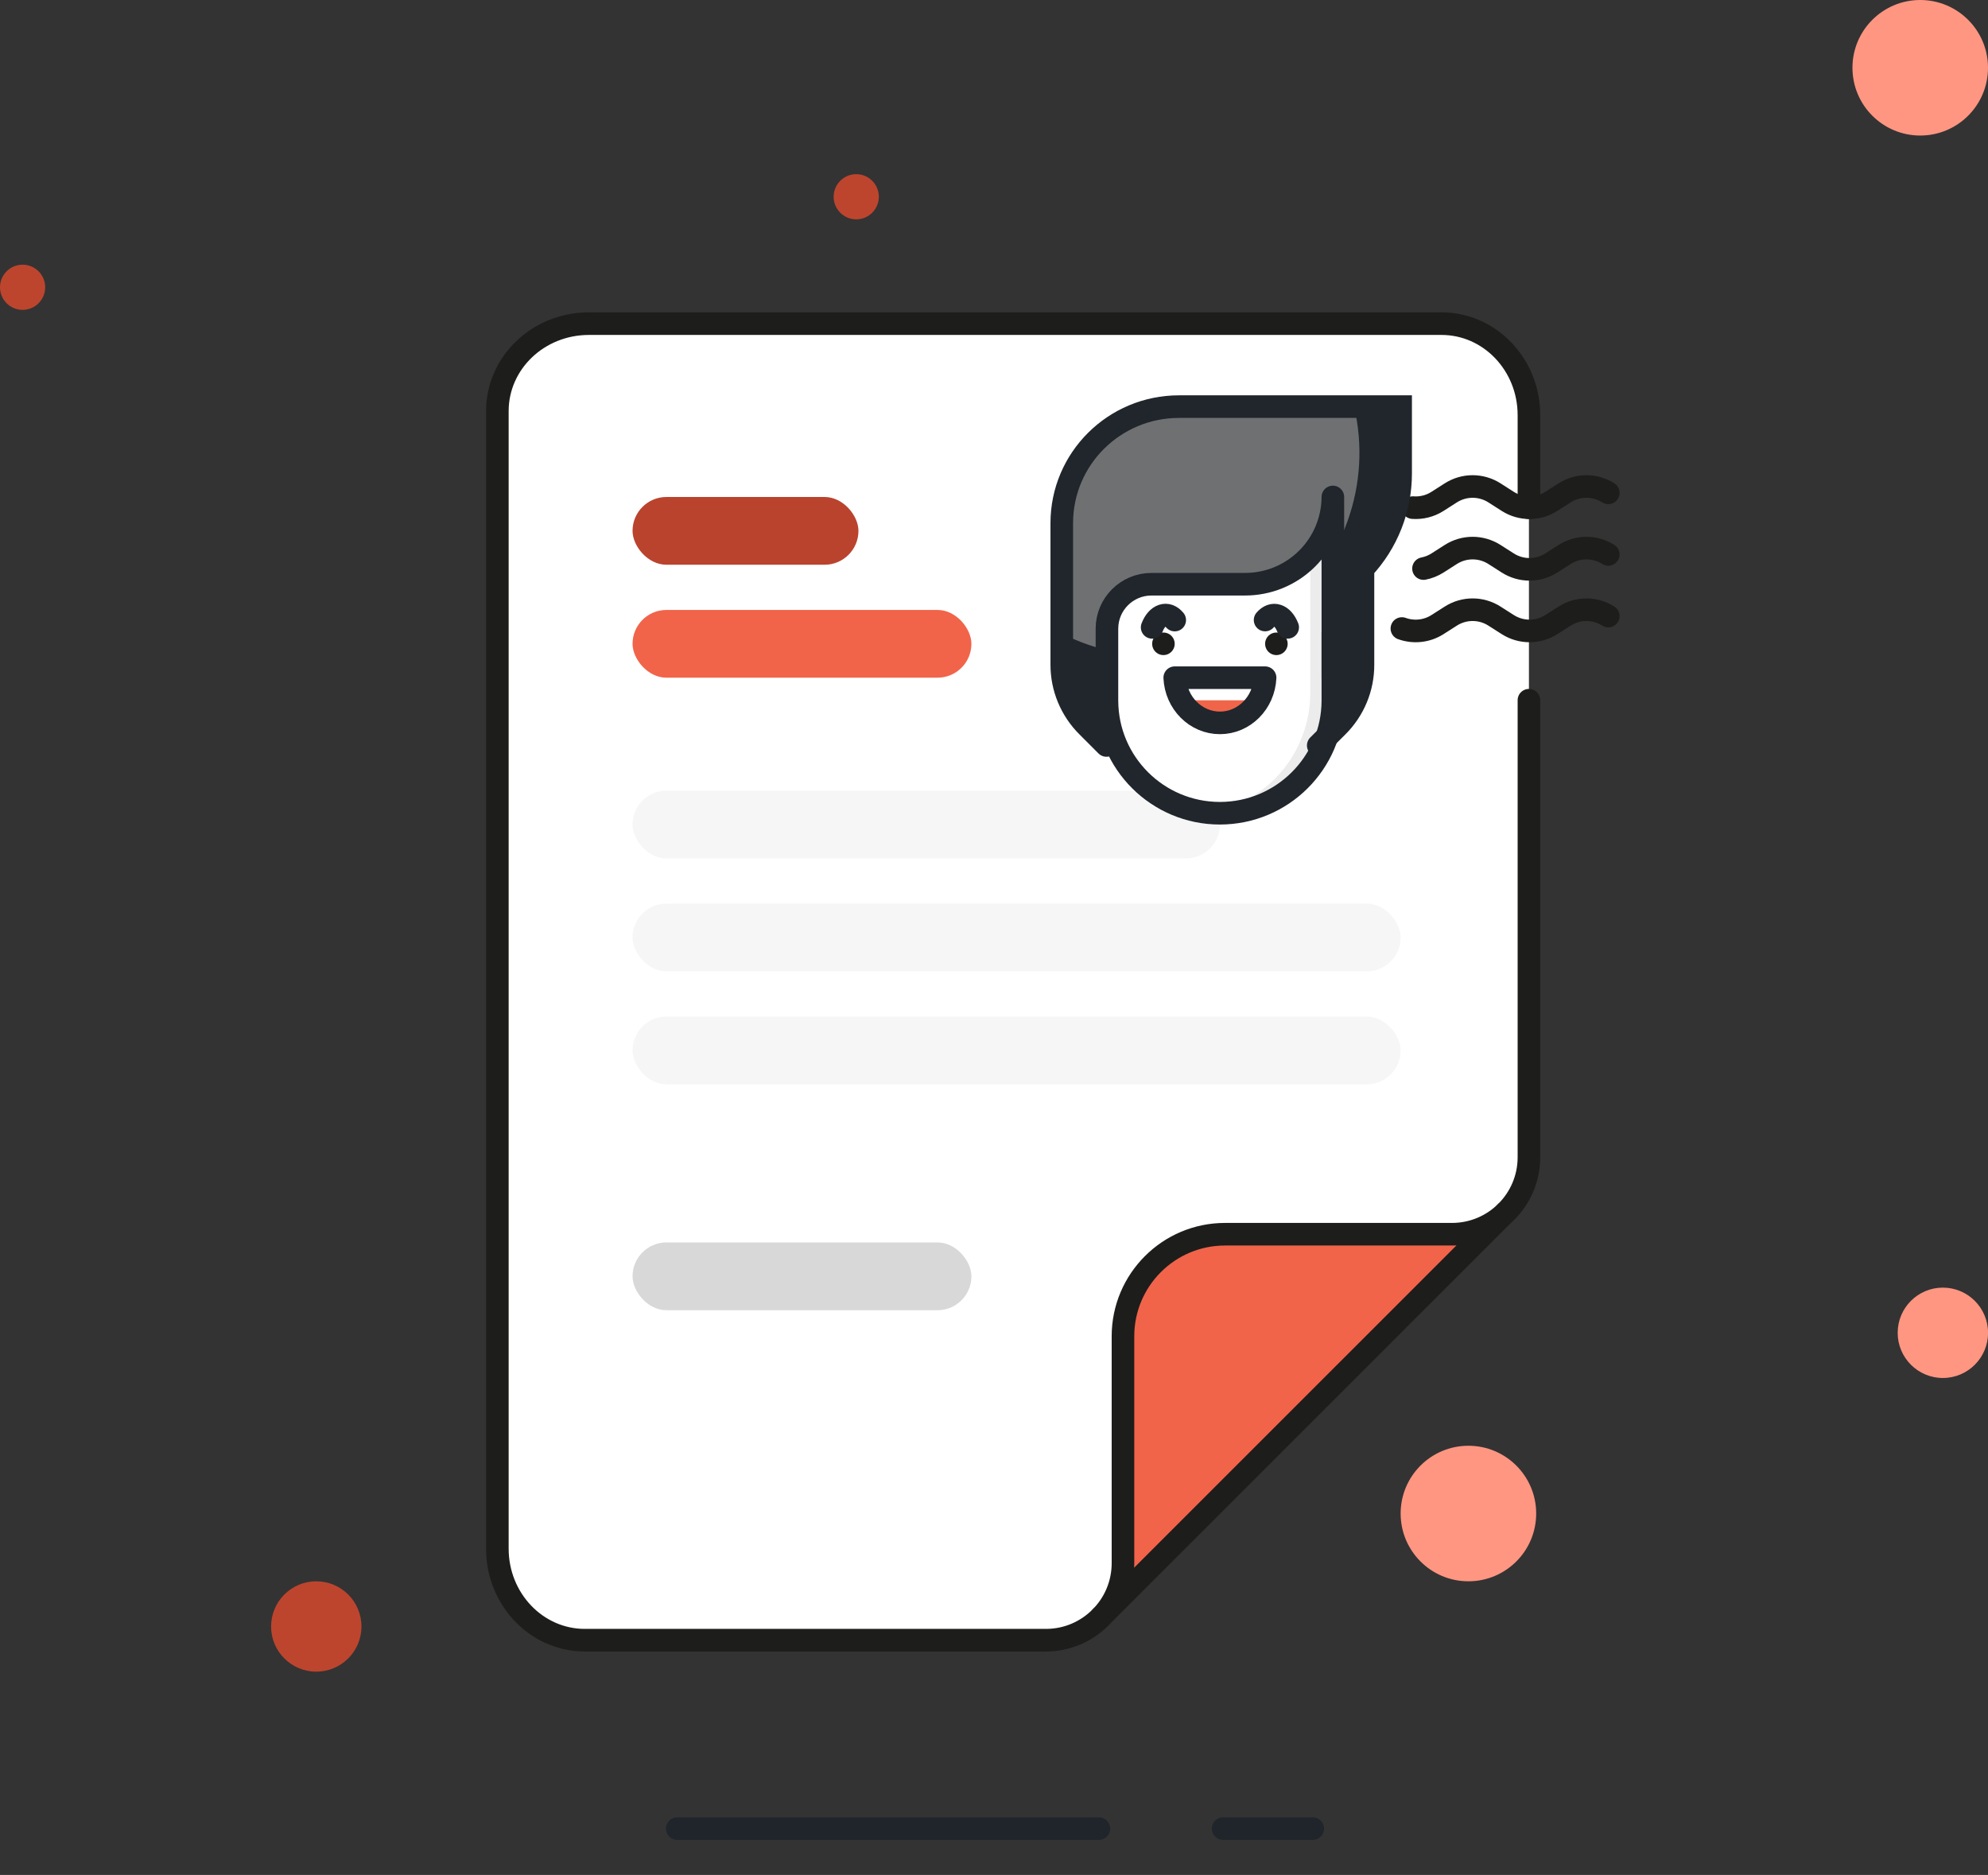 <svg xmlns="http://www.w3.org/2000/svg" xmlns:xlink="http://www.w3.org/1999/xlink" width="88" height="83" viewBox="0 0 88 83">
    <rect x="0" y="0" width="88" height="83" fill="#333333" stroke="none"/>
    <defs>
        <path id="job8mno9ua" d="M0 0.067L3.89 0.067 3.89 3.956 0 3.956z"/>
    </defs>
    <g fill="none" fill-rule="evenodd">
        <g>
            <g transform="translate(-445 -7380) translate(445 7380)">
                <g transform="translate(6 14)">
                    <path fill="#FFF" d="M61.679 37.227c0 .94-.381 1.794-.998 2.41-.617.618-1.47.999-2.411.999H48.228c-1.248 0-2.378.506-3.195 1.324-.818.817-1.324 1.947-1.324 3.194v10.043c0 .942-.381 1.794-1 2.41-.616.618-1.467 1-2.41 1H19.886c-1.068 0-2.036-.454-2.736-1.187-.7-.733-1.134-1.746-1.134-2.865V4.195c0-1.068.454-2.035 1.186-2.736.734-.7 1.747-1.132 2.866-1.132H57.81c1.068 0 2.036.453 2.736 1.186.7.733 1.133 1.746 1.133 2.864z"/>
                    <rect width="10" height="3" x="22" y="8" fill="#BA432D" rx="1.5"/>
                    <rect width="15" height="3" x="22" y="13" fill="#F1644A" rx="1.5"/>
                    <rect width="26" height="3" x="22" y="21" fill="#F6F6F6" rx="1.5"/>
                    <rect width="34" height="3" x="22" y="26" fill="#F6F6F6" rx="1.5"/>
                    <rect width="34" height="3" x="22" y="31" fill="#F6F6F6" rx="1.5"/>
                    <rect width="15" height="3" x="22" y="41" fill="#D8D8D8" rx="1.5"/>
                    <g transform="translate(0 10.448)"/>
                    <path fill="#F1644A" d="M42.71 57.607c.617-.616.999-1.469.999-2.41V45.155c0-1.248.506-2.378 1.323-3.195.818-.819 1.948-1.325 3.196-1.325H58.27c.941 0 1.794-.38 2.411-.998L42.71 57.607z"/>
                </g>
                <g stroke-linecap="round">
                    <path stroke="#1D1D1B" d="M45.663 8.148V4.05c0-1.118-.433-2.131-1.133-2.864C43.83.453 42.862 0 41.794 0H4.052C2.933 0 1.92.432 1.186 1.132.454 1.833 0 2.8 0 3.869v48.265M0 52.134v2.094c0 1.12.434 2.132 1.134 2.865.7.733 1.668 1.187 2.736 1.187h20.413c.943 0 1.794-.382 2.411-1 .618-.616.999-1.468.999-2.41V44.827c0-1.247.506-2.377 1.324-3.194.817-.818 1.947-1.324 3.195-1.324h10.042c.941 0 1.794-.38 2.411-.998.617-.617.998-1.47.998-2.41V16.67M44.665 39.302L26.694 57.272" transform="translate(22.016 14.327)"/>
                    <path stroke="#1D1D1B" d="M49.176 7.49c-.59-.375-1.342-.375-1.931 0l-.59.377c-.587.376-1.341.376-1.93 0l-.588-.376c-.59-.376-1.343-.376-1.932 0l-.588.376c-.333.213-.718.305-1.096.277M49.176 10.218c-.59-.376-1.342-.376-1.931 0l-.59.376c-.587.376-1.341.376-1.93 0l-.588-.376c-.59-.376-1.343-.376-1.932 0l-.588.376c-.193.123-.404.206-.621.248M49.176 12.946c-.59-.377-1.342-.377-1.931 0l-.59.375c-.587.376-1.341.376-1.93 0l-.588-.375c-.59-.377-1.343-.377-1.932 0l-.588.375c-.476.305-1.06.362-1.578.175" transform="translate(22.016 14.327)"/>
                    <path stroke="#20252B" stroke-linejoin="round" d="M7.963 66.621L26.627 66.621M32.125 66.621L36.094 66.621" transform="translate(22.016 14.327)"/>
                </g>
                <g>
                    <path fill="#D0563F" d="M6 4c.553 0 1 .448 1 1s-.447 1-1 1c-.552 0-1-.448-1-1s.448-1 1-1" transform="translate(47 18)"/>
                    <path fill="#6F7072" d="M1.98 15l-.836-.836C.41 13.44-.002 12.452 0 11.424V5.158C0 2.309 2.322 0 5.188 0H15v2.951c.004 1.568-.592 3.08-1.667 4.226v4.247c.004 1.027-.406 2.014-1.138 2.74L11.35 15H1.98z" transform="translate(47 18)"/>
                    <path fill="#20262C" d="M13.338 0h-.399c.802 3.414-.465 6.982-3.243 9.138-2.779 2.156-6.563 2.509-9.696.903v1.377c-.002 1.03.41 2.02 1.145 2.745L1.98 15h9.374l.84-.837c.733-.727 1.144-1.715 1.139-2.745V7.186c1.076-1.148 1.672-2.66 1.667-4.231V0h-1.662z" transform="translate(47 18)"/>
                    <path fill="#FFF" d="M12 10c.552 0 1 .448 1 1s-.448 1-1 1-1-.448-1-1 .448-1 1-1" transform="translate(47 18)"/>
                    <path fill="#ECECEC" d="M12 4v9.013c0 2.753-2.237 4.984-4.997 4.987C4.24 18 2 15.767 2 13.013V9.821c0-1.083.88-1.962 1.966-1.964h4.126c1.033.007 2.025-.396 2.758-1.12C11.584 6.015 11.998 5.03 12 4" transform="translate(47 18)"/>
                    <path fill="#FFF" d="M11 12.665V7c-.735.638-1.668.985-2.63.983H4.064c-.547-.001-1.071.218-1.46.612-.387.394-.605.93-.605 1.489v3.392c.002 1.658.76 3.22 2.05 4.225.554.198 1.136.299 1.723.299 1.385.002 2.713-.56 3.694-1.559.98-1 1.531-2.356 1.533-3.771v-.005z" transform="translate(47 18)"/>
                    <path fill="#F0654A" d="M5 13c.338.606 1.126 1 2 1 .874 0 1.662-.394 2-1H5z" transform="translate(47 18)"/>
                    <path fill="#1D1D1B" d="M4.5 10c.276 0 .5.224.5.5 0 .275-.224.5-.5.5s-.5-.225-.5-.5c0-.276.224-.5.5-.5M9.5 10c.276 0 .5.224.5.5 0 .275-.224.5-.5.5-.277 0-.5-.225-.5-.5 0-.276.223-.5.5-.5" transform="translate(47 18)"/>
                    <path stroke="#20262C" stroke-linecap="round" stroke-linejoin="round" d="M4 9.772c.106-.274.272-.463.46-.523.188-.062.383.01.54.2M10 9.771c-.106-.272-.272-.46-.46-.52-.188-.062-.382.01-.54.196M9 12c-.052 1.12-.932 2-2 2s-1.947-.88-2-2h4zM12 12c.572-.064 1-.492 1-1s-.428-.936-1-1v2z" transform="translate(47 18)"/>
                    <path stroke="#20262C" stroke-linecap="round" stroke-linejoin="round" d="M12 4v9.026C11.99 15.776 9.753 18 6.997 18 4.245 17.998 2.011 15.774 2 13.026V9.829c0-1.086.883-1.967 1.971-1.967h4.13c1.031.004 2.02-.401 2.751-1.125C11.584 6.013 11.996 5.027 12 4z" transform="translate(47 18)"/>
                    <path stroke="#20262C" stroke-linecap="round" d="M11.353 15l.84-.836c.734-.726 1.144-1.713 1.14-2.74V7.177C14.408 6.031 15.003 4.52 15 2.951V0H5.19C2.322 0 0 2.31 0 5.158v6.266c-.002 1.028.41 2.015 1.144 2.74l.835.836" transform="translate(47 18)"/>
                </g>
                <circle cx="14" cy="72" r="2" fill="#BD452E" fill-rule="nonzero"/>
                <circle cx="37.902" cy="8.71" r="1" fill="#BD452E" fill-rule="nonzero"/>
                <circle cx="85" cy="3" r="3" fill="#FF9682" fill-rule="nonzero"/>
                <circle cx="1" cy="12.717" r="1" fill="#BD452E" fill-rule="nonzero"/>
                <circle cx="86.002" cy="59" r="2" fill="#FF9682" fill-rule="nonzero"/>
                <circle cx="65" cy="67" r="3" fill="#FF9682" fill-rule="nonzero"/>
            </g>
        </g>
    </g>
</svg>
